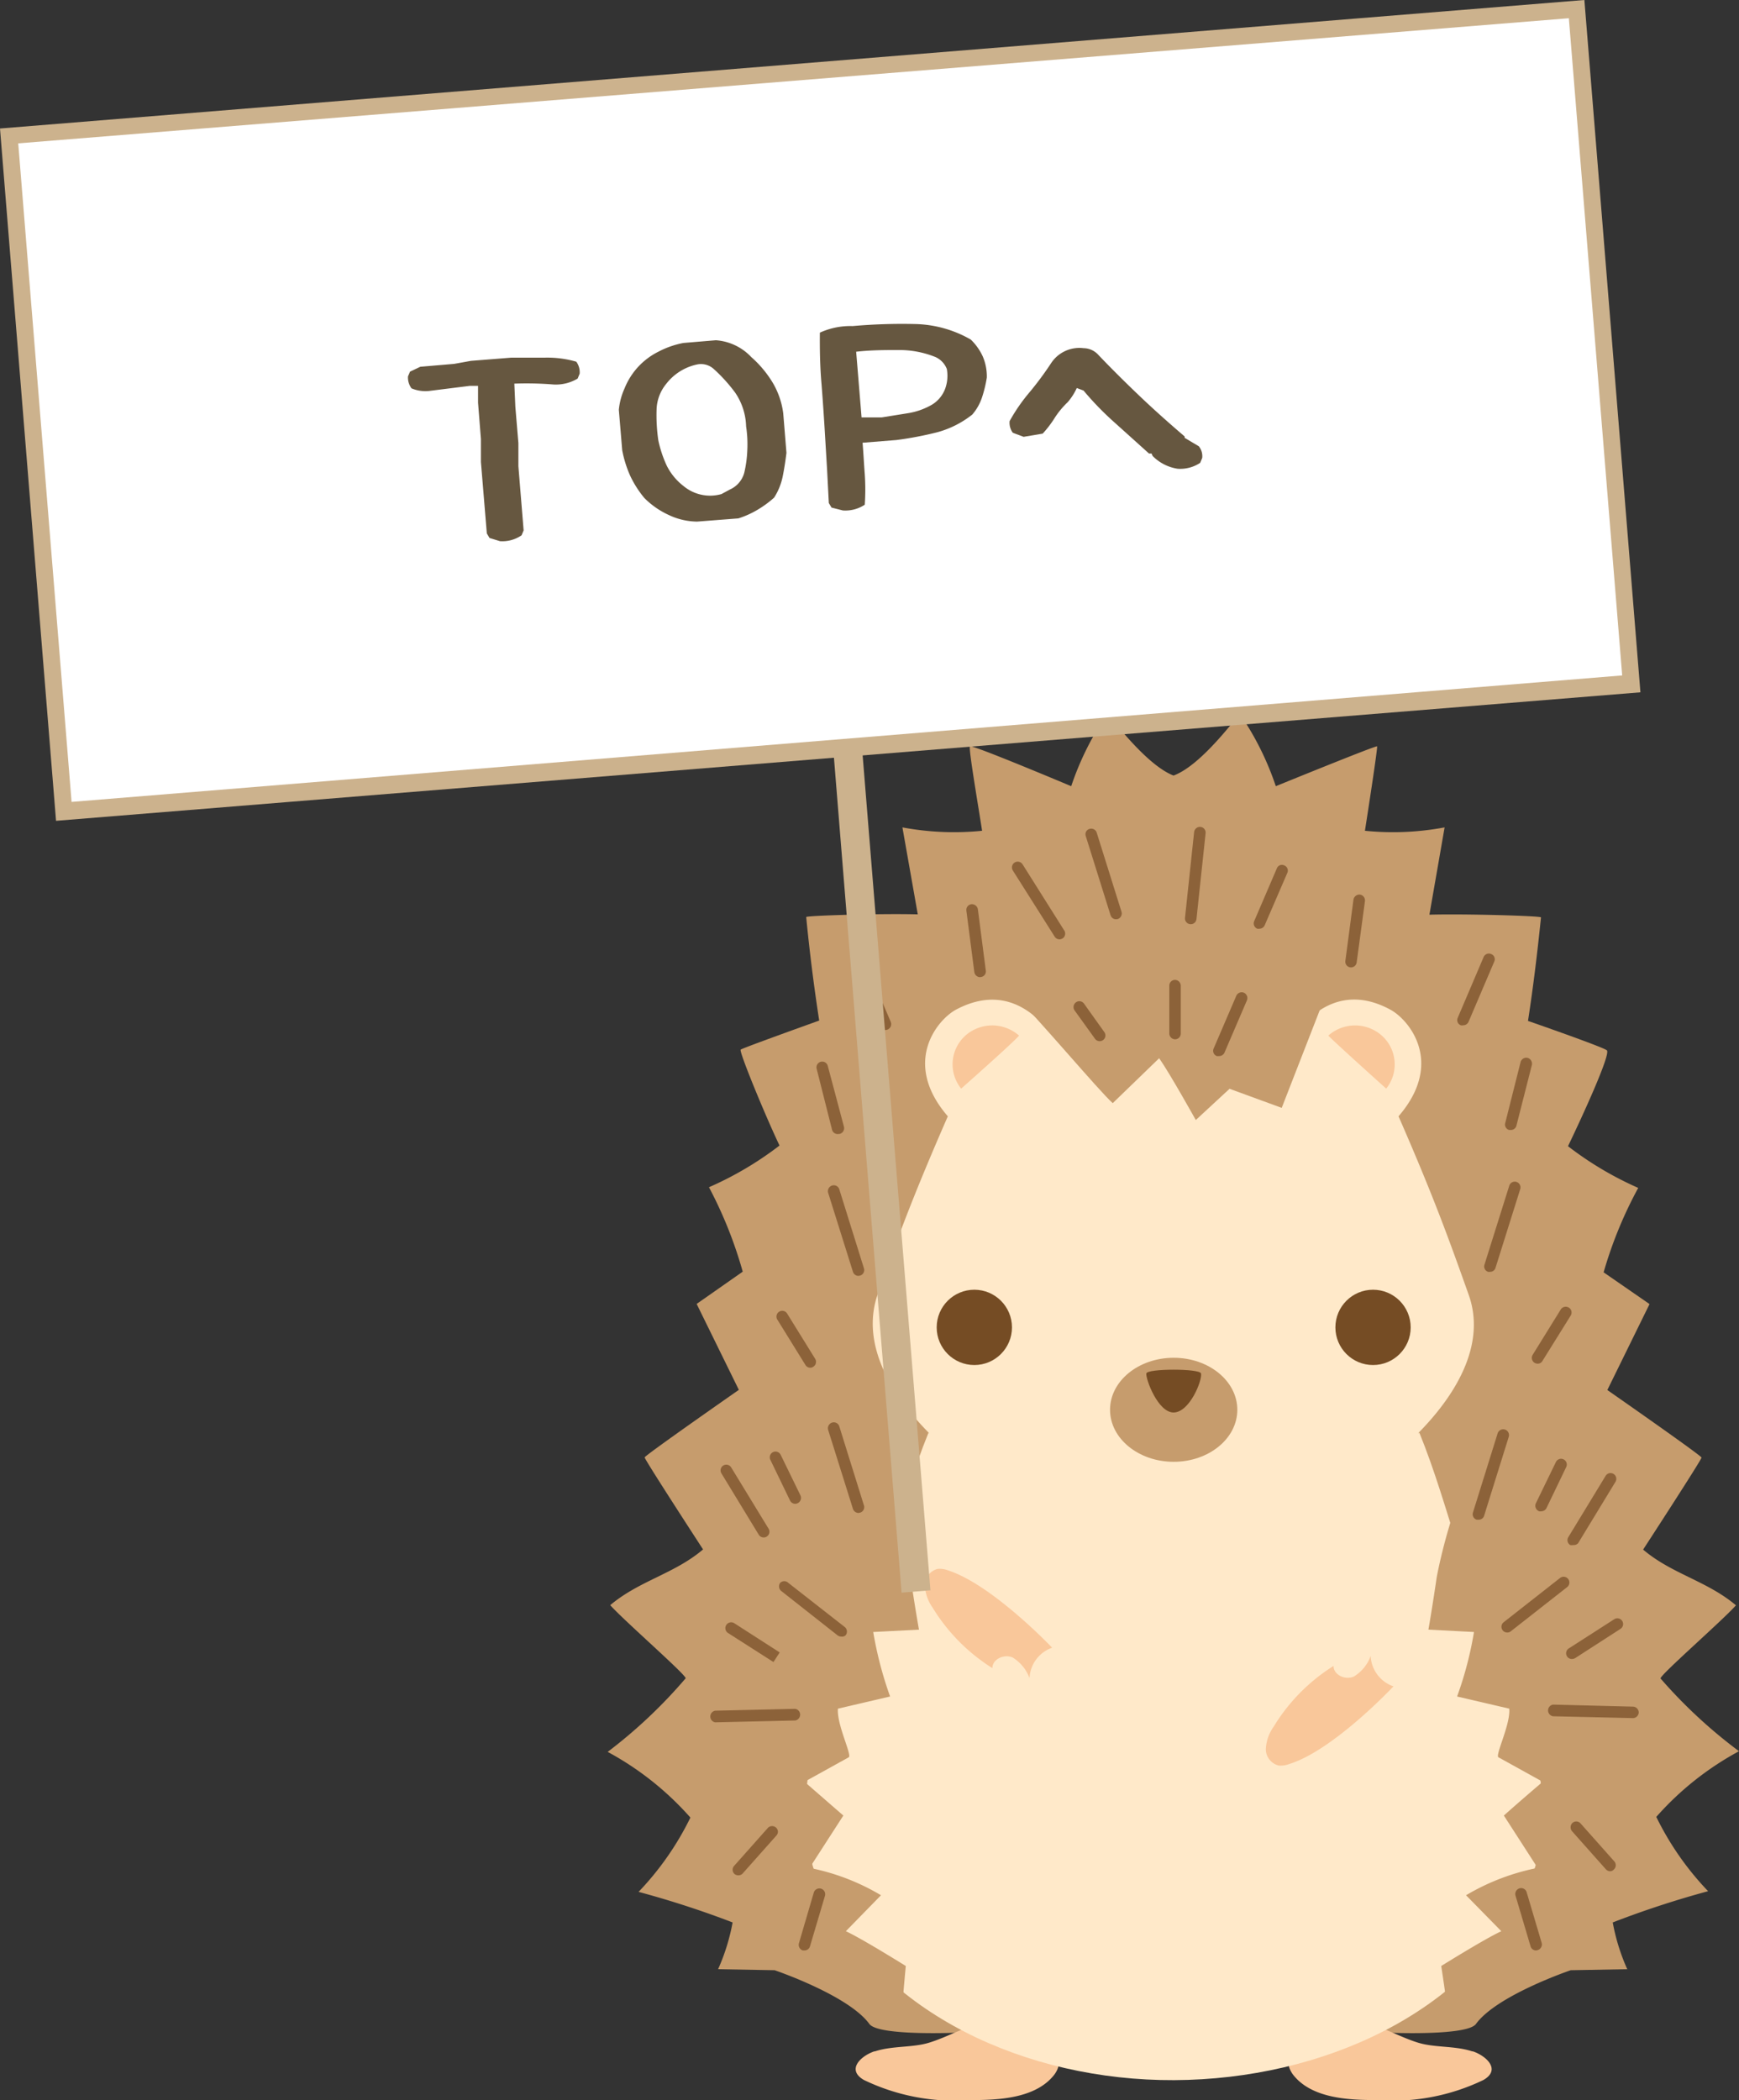 <svg xmlns="http://www.w3.org/2000/svg" viewBox="0 0 103.02 124.37"><rect x="0" y="0" width="103.02" height="124.37" fill="#333333" stroke="none"/><defs><style>.cls-1{fill:#c69c6d;}.cls-2{fill:#f9c79a;}.cls-3{fill:#ffe9c9;}.cls-4{fill:#754c24;}.cls-5{fill:#8c6239;}.cls-6{fill:#fff;}.cls-7{fill:#ccb28d;}.cls-8{fill:#665740;}</style></defs><title>pagetop</title><g id="レイヤー_2" data-name="レイヤー 2"><g id="レイヤー_2-2" data-name="レイヤー 2"><g id="pagetop"><path class="cls-1" d="M101.19,112a17.4,17.4,0,0,1-3.07-4.4,17.81,17.81,0,0,1,4.9-3.89,29.47,29.47,0,0,1-4.65-4.31c0-.23,3.67-3.43,4.47-4.33-1.72-1.45-3.79-1.85-5.5-3.3,0,0,3.47-5.33,3.46-5.45s-5.58-4-5.58-4l2.5-5.09L95,75.35a24.68,24.68,0,0,1,2.05-5,20,20,0,0,1-4.16-2.47c.77-1.6,2.56-5.47,2.3-5.68s-4.67-1.74-4.67-1.74c.31-2,.56-4.08.77-6.13,0-.09-4.54-.22-6.61-.16L85.58,49a16.6,16.6,0,0,1-4.72.2c.25-1.6.76-4.93.72-5s-6,2.36-6,2.36a17.16,17.16,0,0,0-2.12-4.26c-.12,0-2.22,3-3.94,3.63-1.72-.67-3.82-3.66-3.94-3.63a17.16,17.16,0,0,0-2.12,4.26s-5.91-2.49-6-2.36.47,3.38.72,5a16.6,16.6,0,0,1-4.72-.2l.91,5.15c-2.07-.06-6.62.07-6.61.16q.3,3.08.77,6.13S44,62.06,43.88,62.16s1.53,4.08,2.3,5.68A20,20,0,0,1,42,70.31a25.27,25.27,0,0,1,2,5l-2.73,1.91,2.5,5.09s-5.57,3.88-5.58,4,3.46,5.45,3.46,5.45c-1.71,1.45-3.78,1.85-5.5,3.3.8.9,4.47,4.1,4.47,4.33A29.47,29.47,0,0,1,36,103.75a17.81,17.81,0,0,1,4.9,3.89,17.4,17.4,0,0,1-3.07,4.4,56.69,56.69,0,0,1,5.57,1.81,12.11,12.11,0,0,1-.86,2.77l3.35.06s4.37,1.48,5.61,3.18c.54.75,5.47.51,5.47.51h25s4.93.24,5.47-.51c1.24-1.7,5.61-3.18,5.61-3.18l3.35-.06a12.11,12.11,0,0,1-.86-2.77A56.69,56.69,0,0,1,101.19,112Z"/><path class="cls-2" d="M51.78,121.49c-.78.27-1.66,1.08-.6,1.69a12.35,12.35,0,0,0,6.29,1.19c1.62,0,3.89-.07,5-1.52,1.24-1.72-2.16-3.11-3.36-3.14-1.49,0-2.62.8-4,1.24-1,.33-2.21.19-3.26.53Z"/><path class="cls-2" d="M87.27,121.49c.78.27,1.67,1.08.61,1.69a12.35,12.35,0,0,1-6.29,1.19c-1.62,0-3.89-.07-5-1.52-1.24-1.72,2.16-3.11,3.35-3.14,1.5,0,2.63.8,4,1.24,1,.33,2.21.19,3.26.53Z"/><path class="cls-3" d="M89,98.54c-2.15-4.2-3.13-9.31-4.91-13.68H55c-1.78,4.37-2.76,9.48-4.91,13.68s-3.38,9.35-1.32,13.59c3.44,7.09,12,11.1,20.79,11.06s17.35-4,20.79-11.06C92.38,107.89,91.15,102.74,89,98.54Z"/><path class="cls-2" d="M56.16,93a1.37,1.37,0,0,0-.6-.09,1,1,0,0,0-.77,1,2.5,2.5,0,0,0,.46,1.3,11,11,0,0,0,3.54,3.58c0-.54.7-.85,1.2-.63a2.42,2.42,0,0,1,1,1.22,2,2,0,0,1,1.34-1.8S58.78,93.84,56.16,93Z"/><path class="cls-2" d="M76.37,104.47a1.44,1.44,0,0,1-.61.09,1,1,0,0,1-.77-1,2.5,2.5,0,0,1,.46-1.3A11,11,0,0,1,79,98.66c0,.54.7.85,1.2.63a2.37,2.37,0,0,0,1-1.22,2,2,0,0,0,1.35,1.8S79,103.66,76.37,104.47Z"/><path class="cls-3" d="M87,76.66c-1.17-3.29-2.09-5.84-4.15-10.55,2.74-3.17.63-5.72-.49-6.32-3.7-2-5.67,1.7-5.73,1.52l-7.13-.41-7.13.41c-.06.18-2-3.5-5.73-1.52-1.12.6-3.23,3.15-.49,6.32-2.06,4.71-3,7.26-4.16,10.55C50.5,81,55.13,85.44,58.33,87.58a19.53,19.53,0,0,0,22.4,0C83.93,85.44,88.56,81,87,76.66Z"/><path class="cls-1" d="M95.21,100.61a109.85,109.85,0,0,0-4.58-17.39c-3.9,1.1-5.52,10.2-5.52,10.2s-.26,1.79-.49,3.09l2.7.14a21.37,21.37,0,0,1-1,3.82l3.09.72c.08.94-.85,2.76-.64,2.88l2.62,1.45c-.77.66-1.54,1.32-2.3,2l2,3.1a13.37,13.37,0,0,0-4.24,1.62l2.09,2.13c-.93.42-3.56,2.06-3.56,2.06s.29,1.88.3,2.17,7.44-4.31,7.44-4.31C94.21,114.26,96.23,104.81,95.21,100.61Z"/><path class="cls-1" d="M43.85,100.61a109.85,109.85,0,0,1,4.58-17.39c3.9,1.1,5.51,10.2,5.51,10.2s.27,1.79.5,3.09l-2.71.14a22.29,22.29,0,0,0,1,3.82l-3.09.72c-.08.94.85,2.76.64,2.88l-2.62,1.45,2.3,2-2,3.1a13.22,13.22,0,0,1,4.23,1.62l-2.08,2.13c.92.42,3.55,2.06,3.55,2.06s-.19,2-.19,2.33-7.55-4.47-7.55-4.47C44.85,114.26,42.83,104.81,43.85,100.61Z"/><ellipse class="cls-1" cx="69.53" cy="83.49" rx="3.77" ry="3.08"/><path class="cls-4" d="M71.15,81.34c-.06-.3-3.19-.3-3.24,0s.68,2.32,1.62,2.31S71.23,81.76,71.15,81.34Z"/><path class="cls-1" d="M73.14,54.36,70.4,57c-.64-.91-2.17-3-2.17-3l-2,1.17-3.09-1.14-2.87,5.11c1,.9,4.87,5.51,5.65,6.19l2.75-2.66c.64.91,2.17,3.66,2.17,3.66l2-1.85,3.09,1.13,2.52-6.47C77.5,58.27,73.93,55,73.14,54.36Z"/><circle class="cls-4" cx="81.34" cy="78.61" r="2.23"/><circle class="cls-4" cx="57.72" cy="78.61" r="2.23"/><path class="cls-5" d="M70.5,54.73h0a.34.34,0,0,1-.3-.37l.54-5.08a.35.35,0,0,1,.38-.31.34.34,0,0,1,.3.38l-.54,5.08A.34.34,0,0,1,70.5,54.73Z"/><path class="cls-5" d="M66.11,54.44a.34.34,0,0,1-.32-.24l-1.47-4.69a.33.33,0,0,1,.22-.42.34.34,0,0,1,.43.22L66.44,54a.35.35,0,0,1-.23.43Z"/><path class="cls-5" d="M88.27,75.32a.22.22,0,0,1-.11,0,.33.33,0,0,1-.22-.42l1.47-4.68a.34.34,0,1,1,.65.2l-1.47,4.68A.33.33,0,0,1,88.27,75.32Z"/><path class="cls-5" d="M87.58,90h-.1a.34.34,0,0,1-.22-.43l1.46-4.68a.34.34,0,0,1,.66.2L87.91,89.8A.34.34,0,0,1,87.58,90Z"/><path class="cls-5" d="M62.77,55.63a.34.34,0,0,1-.29-.16L60,51.55a.34.34,0,1,1,.58-.36l2.47,3.92a.34.34,0,0,1-.11.47A.41.41,0,0,1,62.77,55.63Z"/><path class="cls-5" d="M74.61,55a.31.31,0,0,1-.13,0,.34.34,0,0,1-.18-.45l1.34-3.12a.32.32,0,0,1,.44-.18.33.33,0,0,1,.18.45L74.92,54.8A.34.34,0,0,1,74.61,55Z"/><path class="cls-5" d="M86.67,60.72a.31.31,0,0,1-.13,0,.33.33,0,0,1-.18-.45l1.53-3.59a.34.34,0,0,1,.45-.18.33.33,0,0,1,.18.45L87,60.51A.35.35,0,0,1,86.67,60.72Z"/><path class="cls-5" d="M89.5,66.92h-.09a.33.33,0,0,1-.24-.41l.91-3.61a.35.35,0,0,1,.42-.25.36.36,0,0,1,.25.42l-.92,3.61A.34.34,0,0,1,89.5,66.92Z"/><path class="cls-5" d="M80,57.29h0a.34.34,0,0,1-.3-.38l.48-3.63a.36.36,0,0,1,.39-.3.35.35,0,0,1,.29.39L80.37,57A.34.34,0,0,1,80,57.29Z"/><path class="cls-5" d="M91.09,80.76a.41.41,0,0,1-.18-.05.35.35,0,0,1-.11-.48l1.66-2.68a.35.35,0,0,1,.48-.11.34.34,0,0,1,.11.47l-1.67,2.68A.32.32,0,0,1,91.09,80.76Z"/><path class="cls-5" d="M91,115.51a.34.34,0,0,1-.33-.25l-.89-3a.35.35,0,0,1,.24-.43.34.34,0,0,1,.42.23l.89,3a.35.35,0,0,1-.24.43Z"/><path class="cls-5" d="M47.66,115.51h-.1a.35.35,0,0,1-.23-.43l.88-3a.34.34,0,0,1,.66.2l-.89,3A.34.34,0,0,1,47.66,115.51Z"/><path class="cls-5" d="M91.33,89.5a.4.4,0,0,1-.15,0A.35.35,0,0,1,91,89l1.17-2.41a.34.34,0,1,1,.61.3l-1.16,2.41A.34.34,0,0,1,91.33,89.5Z"/><path class="cls-5" d="M93.2,91.5a.41.41,0,0,1-.18,0,.34.34,0,0,1-.11-.47l2.21-3.63a.34.34,0,0,1,.58.36l-2.21,3.63A.34.34,0,0,1,93.2,91.5Z"/><path class="cls-5" d="M89.29,96.68a.34.34,0,0,1-.21-.61l3.34-2.62a.34.34,0,0,1,.42.54L89.5,96.61A.33.33,0,0,1,89.29,96.68Z"/><path class="cls-5" d="M93.12,98.25a.34.34,0,0,1-.29-.16.34.34,0,0,1,.11-.47l2.68-1.72a.34.34,0,1,1,.37.57L93.31,98.2A.41.41,0,0,1,93.12,98.25Z"/><path class="cls-5" d="M96.75,101.75h0L92,101.64a.35.35,0,0,1,0-.69l4.74.12a.35.35,0,0,1,.34.35A.35.35,0,0,1,96.75,101.75Z"/><path class="cls-5" d="M95.39,110.82a.36.36,0,0,1-.25-.11l-2-2.25a.36.36,0,0,1,0-.49.34.34,0,0,1,.48,0l2,2.25a.34.34,0,0,1,0,.48A.32.32,0,0,1,95.39,110.82Z"/><path class="cls-5" d="M50.86,75.56a.34.34,0,0,1-.33-.24l-1.47-4.68a.35.35,0,0,1,.23-.43.34.34,0,0,1,.43.22l1.46,4.68a.34.34,0,0,1-.22.43Z"/><path class="cls-5" d="M50.86,89.6a.35.35,0,0,1-.33-.24l-1.47-4.68a.35.35,0,0,1,.23-.43.34.34,0,0,1,.43.22l1.46,4.68a.34.34,0,0,1-.22.43Z"/><path class="cls-5" d="M52.45,61a.34.34,0,0,1-.31-.21l-1.54-3.6a.35.35,0,0,1,.18-.45.35.35,0,0,1,.45.18l1.54,3.6a.35.35,0,0,1-.32.48Z"/><path class="cls-5" d="M49.63,67.16a.34.34,0,0,1-.34-.26l-.91-3.6a.34.34,0,0,1,.25-.42.34.34,0,0,1,.41.25L50,66.74a.35.35,0,0,1-.25.41Z"/><path class="cls-5" d="M58.06,57.87a.35.35,0,0,1-.34-.3l-.47-3.63a.34.34,0,0,1,.29-.39.36.36,0,0,1,.39.3l.47,3.63a.33.33,0,0,1-.29.38Z"/><path class="cls-5" d="M48,81a.34.34,0,0,1-.29-.17l-1.66-2.68a.34.34,0,1,1,.58-.36l1.66,2.68a.34.34,0,0,1-.11.47A.3.3,0,0,1,48,81Z"/><path class="cls-5" d="M47.11,89.06a.35.35,0,0,1-.31-.2l-1.16-2.4a.34.34,0,0,1,.15-.46.34.34,0,0,1,.46.16l1.17,2.4a.35.35,0,0,1-.16.46A.42.42,0,0,1,47.11,89.06Z"/><path class="cls-5" d="M45.24,91.05a.34.34,0,0,1-.29-.16l-2.21-3.63a.34.34,0,0,1,.11-.47.34.34,0,0,1,.47.12l2.21,3.62a.34.34,0,0,1-.11.47A.31.31,0,0,1,45.24,91.05Z"/><path class="cls-5" d="M49.83,96.92a.35.35,0,0,1-.21-.07l-3.34-2.63a.35.35,0,0,1-.06-.48.34.34,0,0,1,.48,0l3.35,2.62a.35.35,0,0,1,.05.48A.31.31,0,0,1,49.83,96.92Z"/><path class="cls-5" d="M45.82,98.43l-2.69-1.72a.34.34,0,0,1,.37-.58l2.69,1.73Z"/><path class="cls-5" d="M42.37,102a.35.35,0,0,1,0-.69l4.74-.11h0a.35.35,0,0,1,0,.69l-4.74.11Z"/><path class="cls-5" d="M43.73,111.06a.35.35,0,0,1-.23-.09.34.34,0,0,1,0-.48l2-2.25a.35.35,0,0,1,.48,0,.33.33,0,0,1,0,.48l-2,2.25A.35.35,0,0,1,43.73,111.06Z"/><path class="cls-5" d="M69.61,61.55h0a.35.35,0,0,1-.34-.35l0-2.83a.34.34,0,0,1,.34-.34h0a.35.35,0,0,1,.34.35l0,2.83A.34.34,0,0,1,69.61,61.55Z"/><path class="cls-5" d="M72.21,62.54a.31.31,0,0,1-.13,0,.33.33,0,0,1-.18-.45l1.34-3.12a.35.35,0,0,1,.45-.18.35.35,0,0,1,.18.45l-1.34,3.12A.35.35,0,0,1,72.21,62.54Z"/><path class="cls-5" d="M65.14,61.66a.33.33,0,0,1-.27-.14l-1.21-1.68a.35.35,0,0,1,.08-.48.34.34,0,0,1,.48.08l1.2,1.68a.34.34,0,0,1-.08.48A.36.36,0,0,1,65.14,61.66Z"/><path class="cls-2" d="M60.37,61.33a2.4,2.4,0,0,0-3.18,0,2.29,2.29,0,0,0-.25,3.14S60,61.77,60.37,61.33Z"/><path class="cls-2" d="M78.69,61.33a2.39,2.39,0,0,1,3.17,0,2.29,2.29,0,0,1,.26,3.14S79.11,61.77,78.69,61.33Z"/><rect class="cls-6" x="51.9" y="45.18" width="0.71" height="48.65" transform="translate(-5.46 4.46) rotate(-4.65)"/><polygon class="cls-7" points="51.1 44.69 49.4 44.83 53.41 94.32 55.12 94.18 51.1 44.69 51.1 44.69"/><rect class="cls-6" x="2.01" y="4.24" width="93.17" height="40.09" transform="translate(-1.8 4.01) rotate(-4.64)"/><path class="cls-7" d="M92.94,1.08,96.1,40,4.24,47.49l-3.16-39L92.94,1.08M93.86,0,0,7.61l3.32,41L97.18,41,93.86,0Z"/><path class="cls-8" d="M29,31.86l-.16-.27-.35-4.23,0-1.36-.17-2.15,0-1-.48,0-2.32.29A2.13,2.13,0,0,1,24.38,23a1.07,1.07,0,0,1-.21-.71l.12-.28.61-.29,2-.17,1-.18,2.4-.19c.66,0,1.3,0,2,0a6.2,6.2,0,0,1,1.84.24,1.07,1.07,0,0,1,.2.71l-.12.29a2.51,2.51,0,0,1-1.44.35,19.65,19.65,0,0,0-2.31-.05l.06,1.37.18,2.15v1.37l.31,3.8-.12.29a2,2,0,0,1-1.28.35Z"/><path class="cls-8" d="M39.6,30.49a4.91,4.91,0,0,1-1.43-1,6.14,6.14,0,0,1-.84-1.32,6.81,6.81,0,0,1-.47-1.51l-.2-2.39A4,4,0,0,1,37,23a4.15,4.15,0,0,1,2-2.17,5.28,5.28,0,0,1,1.49-.52l1.92-.16a3.19,3.19,0,0,1,2.1,1,6.46,6.46,0,0,1,1.27,1.52,4.75,4.75,0,0,1,.62,1.81l.19,2.34c-.06.48-.13.94-.22,1.39a3.72,3.72,0,0,1-.51,1.26,6.19,6.19,0,0,1-1,.73,5.38,5.38,0,0,1-1.12.5l-2.44.19A4,4,0,0,1,39.6,30.49ZM44.09,28a6.9,6.9,0,0,0,.18-1.31,7.09,7.09,0,0,0-.07-1.44,3.72,3.72,0,0,0-.65-2,9.48,9.48,0,0,0-1.28-1.41,1.13,1.13,0,0,0-1-.25,3.13,3.13,0,0,0-1.8,1.14,2.52,2.52,0,0,0-.57,1.44A10.22,10.22,0,0,0,39,26.08a7,7,0,0,0,.5,1.5,3.5,3.5,0,0,0,1,1.21,2.46,2.46,0,0,0,2.24.47l.5-.27A1.52,1.52,0,0,0,44.09,28Z"/><path class="cls-8" d="M49.26,30.06l-.16-.27L49,27.86l-.12-2q-.09-1.55-.21-3.09c-.09-1-.11-2.06-.1-3.07a4.37,4.37,0,0,1,1.94-.39,33.51,33.51,0,0,1,3.7-.12,6.91,6.91,0,0,1,3.3.92,3.29,3.29,0,0,1,.71,1,3,3,0,0,1,.24,1.25,7.43,7.43,0,0,1-.27,1.13,3,3,0,0,1-.59,1.06,5.76,5.76,0,0,1-2.08,1.05,20.71,20.71,0,0,1-2.42.46l-2,.16c.05.6.08,1.22.13,1.87a13.37,13.37,0,0,1,0,1.8,2.08,2.08,0,0,1-1.3.34ZM56,23a2.24,2.24,0,0,0,.09-1.15,1.29,1.29,0,0,0-.66-.7,5.7,5.7,0,0,0-2.22-.42c-.78,0-1.6,0-2.49.1l.32,3.89,1.19,0,1.56-.25a4.13,4.13,0,0,0,1.43-.51A1.87,1.87,0,0,0,56,23Z"/><path class="cls-8" d="M68.28,27l-.06-.14-.15,0q-1-.9-2-1.8a18,18,0,0,1-1.88-1.93l-.4-.15a3.52,3.52,0,0,1-.54.84,5,5,0,0,0-.77.93,6.31,6.31,0,0,1-.71.93l-1.13.19L60,25.63a1,1,0,0,1-.19-.69A10.46,10.46,0,0,1,61,23.22a19.3,19.3,0,0,0,1.28-1.73,2,2,0,0,1,1.91-.87,1.19,1.19,0,0,1,.88.4c.79.83,1.61,1.64,2.46,2.45s1.74,1.6,2.65,2.38v.08l.84.5a.93.93,0,0,1,.2.69l-.12.29a2.14,2.14,0,0,1-1.34.35A2.64,2.64,0,0,1,68.28,27Z"/></g></g></g></svg>